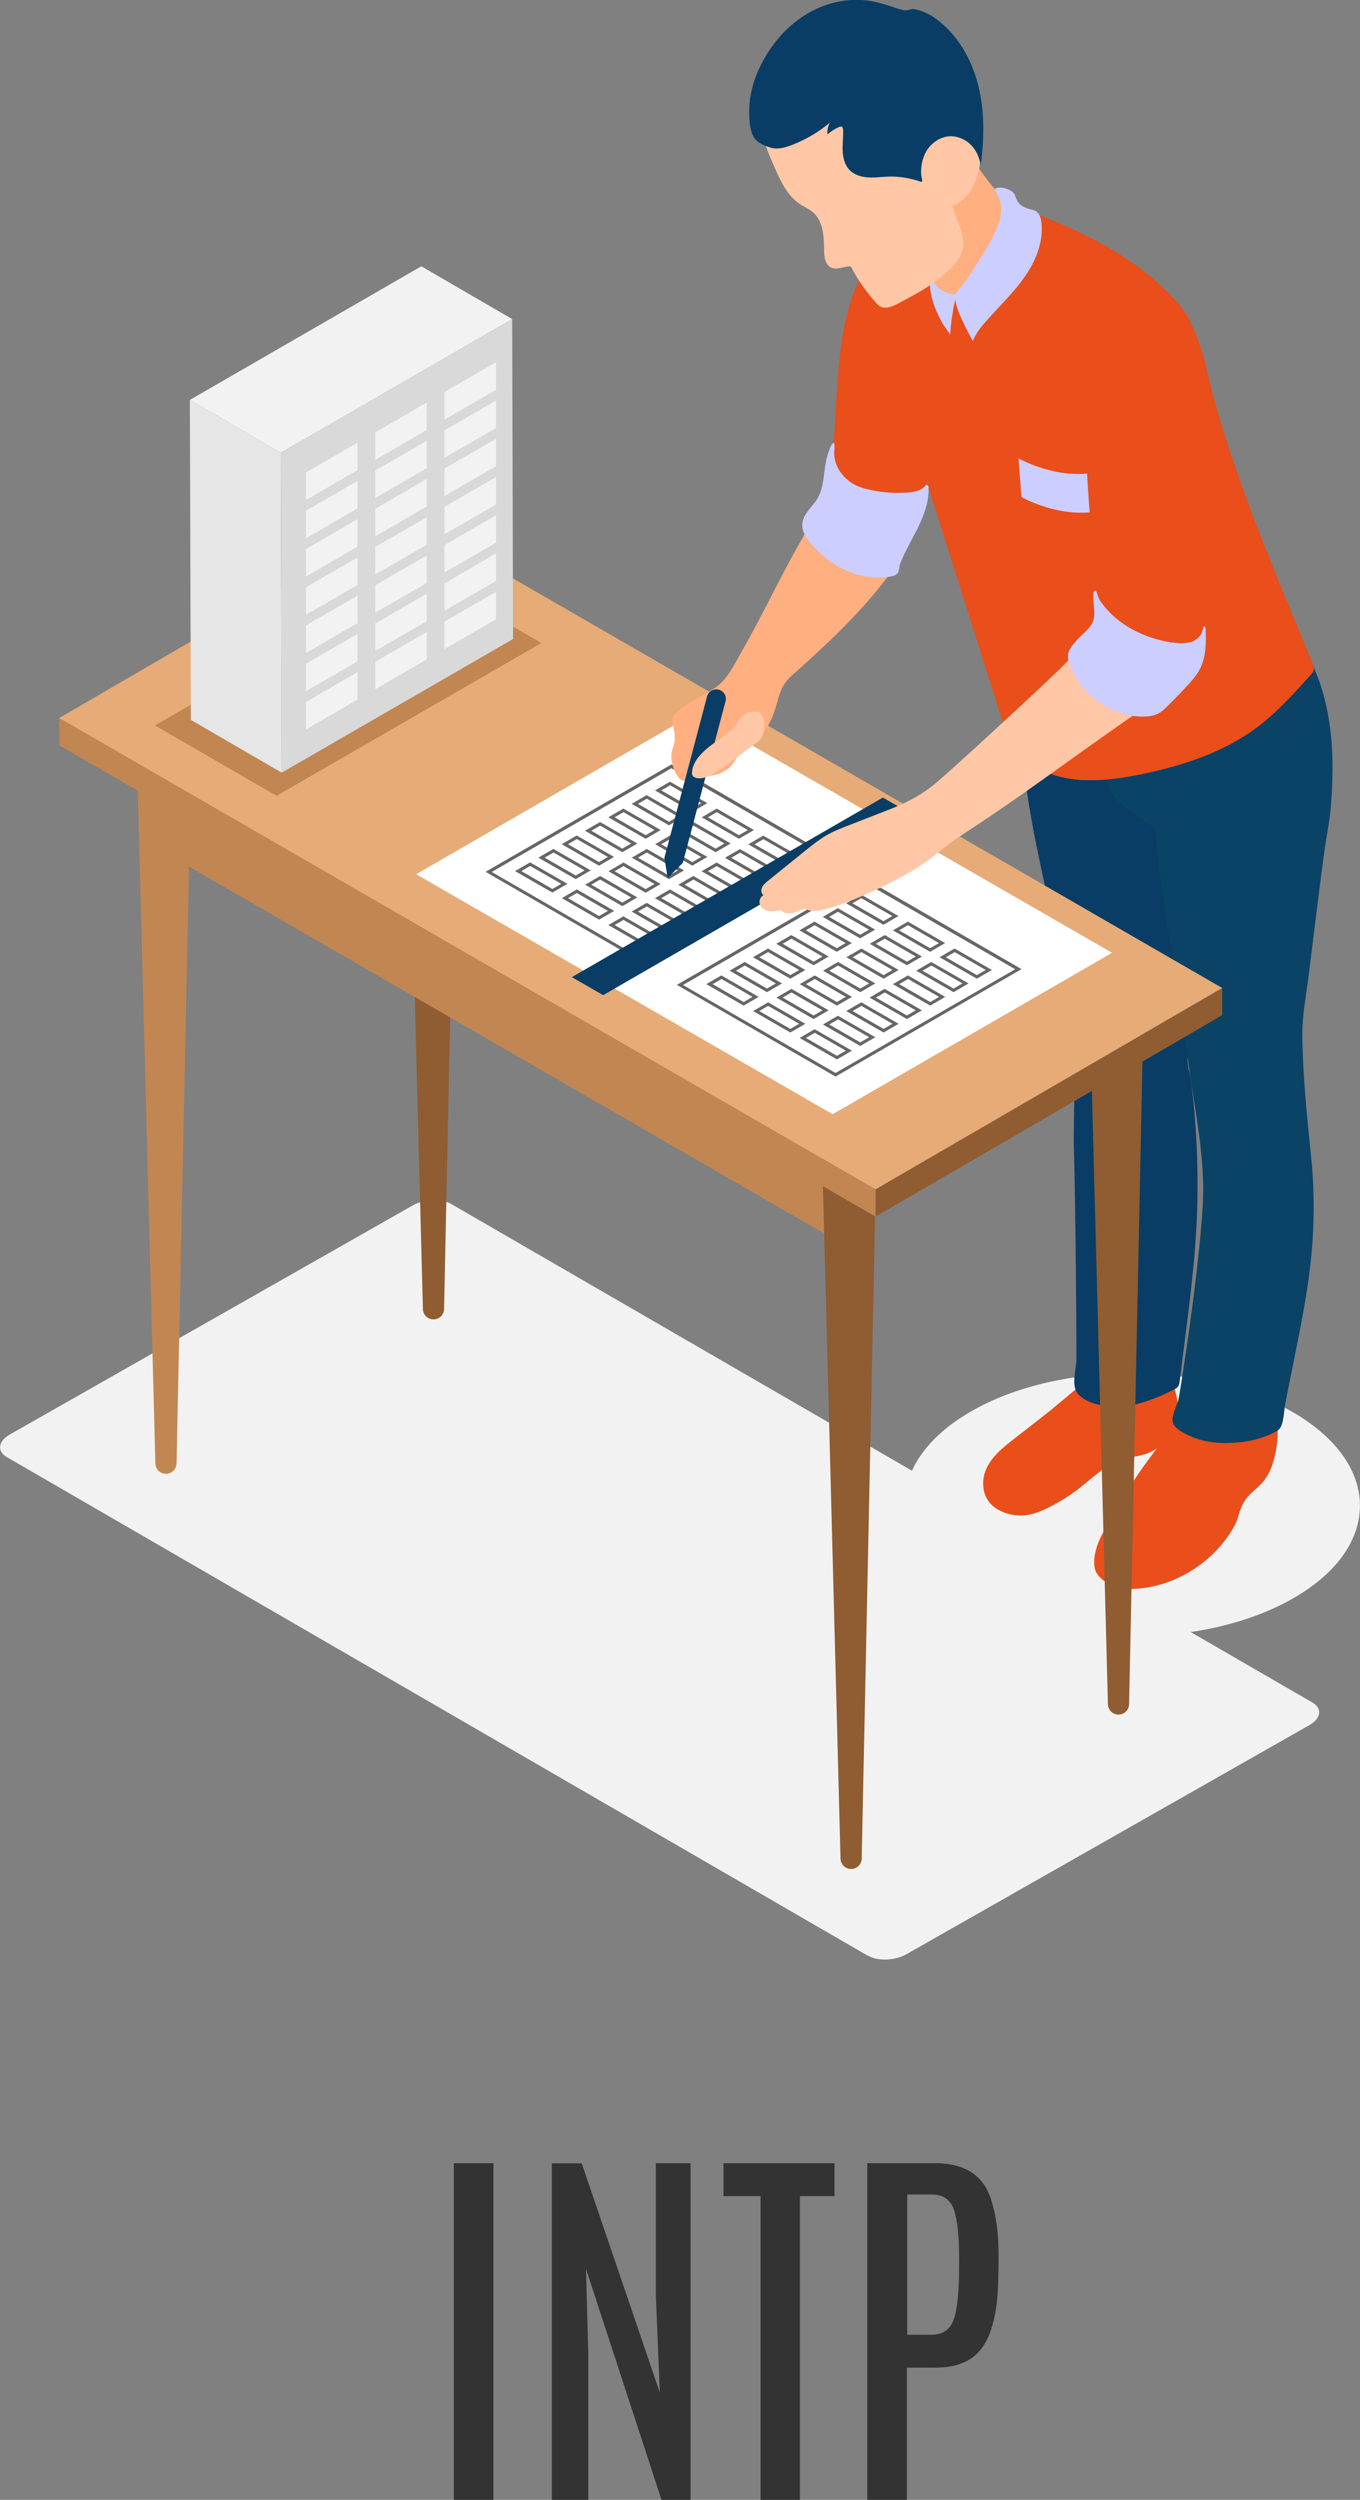 <?xml version="1.0" encoding="UTF-8"?>
<svg id="Calque_2" data-name="Calque 2" xmlns="http://www.w3.org/2000/svg" viewBox="0 0 95.06 174.71">
  <rect x="0" y="0" width="95.06" height="174.71" fill="#808080" stroke="none"/>
  <defs>
    <style>
      .cls-1 {
        isolation: isolate;
      }

      .cls-2 {
        fill: #f2f2f2;
      }

      .cls-2, .cls-3, .cls-4, .cls-5, .cls-6, .cls-7, .cls-8, .cls-9, .cls-10, .cls-11, .cls-12, .cls-13, .cls-14, .cls-15, .cls-16, .cls-17 {
        stroke-width: 0px;
      }

      .cls-3 {
        fill: #093d65;
      }

      .cls-4 {
        fill: #0a4366;
      }

      .cls-5 {
        fill: #ccceff;
      }

      .cls-6 {
        fill: #d9d9d9;
      }

      .cls-7 {
        fill: #8f8f8f;
      }

      .cls-8 {
        fill: #c28652;
      }

      .cls-9 {
        fill: #666;
      }

      .cls-10 {
        fill: #333;
      }

      .cls-11 {
        fill: #8f5d31;
      }

      .cls-12 {
        fill: #ffaf80;
      }

      .cls-13 {
        fill: #fff;
      }

      .cls-14 {
        fill: #e94e1b;
      }

      .cls-15 {
        fill: #e6ab77;
      }

      .cls-16 {
        fill: #ffc7a6;
      }

      .cls-17 {
        fill: #e6e6e6;
      }
    </style>
  </defs>
  <g id="Layer">
    <g>
      <g>
        <path class="cls-10" d="m31.72,151.18h2.77v23.54h-2.77v-23.54Z"/>
        <path class="cls-10" d="m45.82,151.18h2.45v23.54h-2.03l-5.28-16.15.16,5.94v10.22h-2.55v-23.54h2.09l5.46,16.02-.28-6.81v-9.21Z"/>
        <path class="cls-10" d="m50.56,151.18h7.77v2.3h-2.42v21.24h-2.75v-21.24h-2.59v-2.3Z"/>
        <path class="cls-10" d="m60.63,151.18h4.73c2.09,0,3.4.86,3.93,2.59.34,1.09.51,2.36.51,3.81s-.04,2.55-.12,3.28c-.18,1.6-.6,2.78-1.27,3.51-.67.74-1.69,1.1-3.05,1.1h-1.97v9.24h-2.77v-23.54Zm6.41,6.65c0-1.61-.13-2.76-.38-3.44-.25-.68-.76-1.02-1.5-1.02h-1.75v9.8h1.68c.78,0,1.31-.34,1.56-1.03.26-.69.39-1.97.39-3.87v-.45Z"/>
      </g>
      <g>
        <path class="cls-2" d="m90.43,111.68c-6.19,3.58-16.27,3.56-22.5-.04-6.23-3.6-6.27-9.42-.07-12.99,6.19-3.58,16.27-3.56,22.5.04,6.23,3.6,6.27,9.42.07,12.99Z"/>
        <g>
          <path class="cls-14" d="m73.67,98.37c-.12.09-.23.19-.35.28-.85.68-1.72,1.34-2.58,2.02-.46.36-.92.73-1.3,1.19s-.66,1-.71,1.58c-.07.88.25,1.62,1.04,2.07.57.32,1.25.46,1.9.39.6-.07,1.17-.31,1.71-.59.71-.36,1.39-.78,2.02-1.27.96-.74,1.85-1.66,3.01-2.03.53-.17,1.09-.21,1.62-.38,1.14-.37,2.08-1.37,2.27-2.56.16-.97-.15-1.95-.48-2.87-.01.12-.03.25-.11.34-.25.28-.47-.2-.57-.35-.61-.82-1.56-1.4-2.58-1.43-1.1-.03-1.76.93-2.52,1.59-.78.69-1.57,1.36-2.37,2.01Z"/>
          <path class="cls-3" d="m83.09,74.82c-.07-.44-.12-.89-.05-1.31.29-1.81.42-3.67.62-5.5.12-1.15.25-2.31.35-3.46.02-.18.03-.37-.03-.55-.07-.19-.22-.33-.35-.48-.67-.77-.8-1.83-.86-2.8-.08-1.34-.14-2.68-.17-4.02-.04-1.93-.18-3.79-.13-5.72,0-.24,0-.51-.18-.66-.17-.14-.42-.12-.63-.08-1.42.28-2.66,1.16-4.05,1.53-2.29.62-4.92-.29-6.34-2.19.08,4.34.94,8.61,1.88,12.83.02.07.03.14.05.21.67,3.01,1.27,6.03,1.7,9.08.42,2.97.08,5.91.17,8.89.1,3.21.18,12.79.17,14.38,0,.71-.41,1.87.12,2.46.67.76,2.1.92,3.04.86,1.26-.09,2.46-.58,3.59-1.14.14-.07.28-.14.36-.26.07-.11.09-.25.11-.38.5-4.11,1.13-8.23,1.23-12.37.04-1.83,0-3.65-.13-5.47-.07-.91-.15-1.82-.26-2.73-.04-.36-.12-.74-.18-1.12Z"/>
          <path class="cls-12" d="m58.11,34.99c-.04.18-.08.36-.02.54.04.14.14.25.23.36,1.04,1.16,2.47,1.97,4.01,2.24.14.02.28.04.41,0,.15-.05.25-.17.34-.3.21-.31.34-.67.47-1.03.33-.92.65-1.84.98-2.76.29-.82.58-1.64.69-2.5.11-.86.03-1.77-.4-2.52-.43-.75-1.24-1.32-2.1-1.31-.5,0-.99.2-1.42.46-.82.49-1.5,1.27-1.82,2.18-.32.9-.43,1.86-.76,2.77-.23.62-.47,1.23-.62,1.87Z"/>
          <path class="cls-14" d="m76.78,107.79c-.08.19-.14.38-.19.58-.12.46-.19,1.12.05,1.55.2.36.63.67,1,.84.69.32,1.49.33,2.25.23,1.65-.21,3.21-.93,4.47-2.01.64-.54,1.2-1.18,1.65-1.88.22-.35.41-.66.52-1.06.13-.45.28-.91.57-1.29.33-.45.82-.76,1.18-1.19.53-.62.77-1.43.91-2.23.19-1.07.21-2.25-.4-3.14.13.19-.9.73-1.05.73-.36,0-.56-.46-.82-.64-.64-.45-1.46-.59-2.25-.59-.31,0-.57,0-.83.17-.24.16-.44.38-.64.59-2.34,2.53-4.35,5.37-5.97,8.41-.16.3-.32.6-.45.92Z"/>
          <path class="cls-4" d="m91.76,46.47c-.05-.1-.09-.19-.14-.29-.6-1.2-1.45-2.33-2.65-2.92-.73-.36-1.14.81-1.52,1.26-.66.8-1.38,1.56-2.2,2.2-1.41,1.1-3.09,1.79-4.81,2.31-.55.17-1.11.32-1.58.64-1.42.97-1.83,3.09-1.57,4.68.22,1.36,1.79,2.53,2.89,3.16.18.1.37.2.48.37.13.19.14.43.15.66.14,2.74,1.92,13.11,2.24,15.59.37,2.89.98,5.68,1.05,8.62.09,3.67-1.62,14.72-1.74,15.11-.12.4-.45,1.05-.4,1.48.06.54,1.09.98,1.54,1.15.69.26,1.43.36,2.16.36,1.22,0,2.47-.22,3.54-.81.09-.05.19-.11.25-.2.3-.41.29-1.26.39-1.75.13-.67.26-1.34.4-2.01.62-3.14,1.31-6.26,1.51-9.46.12-1.9.09-3.81-.1-5.71-.29-2.88-.6-5.76-.62-8.66,0-1.33.24-2.51.41-3.82.37-2.92.71-5.81,1.1-8.73.15-1.14.4-2.23.49-3.39.1-1.34.15-2.7.07-4.04-.12-2-.51-4.01-1.37-5.83Z"/>
          <path class="cls-14" d="m58.57,26.31c-.01.13-.02.26-.03.39-.15,2.05-.2,4.11-.44,6.15-.11.94,0,1.43.57,2.22.51.71,1.05,1.41,1.73,1.97.85.69,1.96,1.14,3.04.95.37-.92.69-1.85.95-2.81.72-2.65,1.01-5.39,1.3-8.12.03-.27.05-.55-.06-.79-.14-.31-.46-.49-.66-.75-.53-.67-.35-1.64-.29-2.42.08-1.01.14-2.03.02-3.04-.09-.79-.34-1.64-1-2.08-.47-.24-.57-.67-.79-1.14-.82.12-1.53.66-2.02,1.33-1.69,2.33-2.1,5.32-2.32,8.14Z"/>
          <path class="cls-14" d="m91.82,46.86c-.04.12-.12.21-.2.3-1.18,1.31-2.37,2.64-3.78,3.69-2.29,1.71-5.06,2.62-7.85,3.22-1.36.28-2.74.51-4.12.45-.28,0-.57-.03-.85-.07-.05,0-.09,0-.15-.01-1.97-.29-3.93-1.28-4.55-3.24l-9.16-28.94c-.24-.77-.55-1.61-.55-2.41,0-.55.01-1.1.07-1.65.04-.32.08-.64.15-.96.2-.98.6-1.93,1.3-2.65.99-1.01,2.46-1.41,3.87-1.38,1.41.04,2.78.46,4.11.91,4.54,1.54,9.14,3.53,12.29,7.13.86.99,1.27,2.33,1.69,3.56.15.44.22.93.33,1.38,1.71,6.94,4.59,13.5,7.3,20.1.07.18.15.39.09.58Z"/>
          <path class="cls-5" d="m78.05,32.52c-3.22,1.61-6.86-.49-6.86-.49l.21,2.71s3.64,2.09,6.86.49l-.21-2.71Z"/>
          <path class="cls-14" d="m75.87,54.52c-.28,0-.57-.03-.85-.07-.4-.78-.78-1.57-1.14-2.36-1.56-3.44-2.75-7.08-3.9-10.59-1.12-3.44-2.28-7-2.91-10.65-.6-3.45-.72-6.96-.36-10.44l.72.07c-.34,3.42-.23,6.86.36,10.25.62,3.59,1.77,7.13,2.89,10.54,1.14,3.5,2.32,7.11,3.86,10.52.42.92.87,1.84,1.33,2.73Z"/>
          <path class="cls-12" d="m67.41,22.14s.03.07.05.1c.13.15.42-.02.56-.08.47-.18.9-.43,1.29-.75.69-.55,1.24-1.26,1.72-1.99.49-.76.92-1.57,1.14-2.45.13-.51.18-1.03.22-1.55,0-.04,0-.08-.01-.11-.02-.04-.07-.06-.11-.07-1.06-.37-1.95-1.12-2.69-1.97-.74-.85-1.35-1.8-2.02-2.7.04.05-.17.55-.19.63-.06.23-.12.46-.16.69-.08.39-.11.89-.3,1.24-.23.4-.74.58-.98.97-.25.4-.16.91-.03,1.37.11.41.3.9.17,1.32-.11.35-.58.68-.87.89-.3.21-.5.54-.55.9-.05.41.3.88.49,1.23.2.39.44.76.65,1.14.07.14.04.29.25.23.17-.06.3-.2.45-.3.08-.05.16-.1.26-.09.08,0,.15.05.22.11.2.17.35.41.39.67.03.17.02.34.05.51,0,.03,0,.05.02.08Z"/>
          <path class="cls-5" d="m66.41,23.41c-.15-.29-.36-.53-.53-.81-.16-.28-.3-.57-.43-.86-.25-.59-.43-1.21-.45-1.85,0-.05,0-.1,0-.15,0-.22.02-.45.11-.66-.02.45.25.89.63,1.15.37.26.84.35,1.3.35-.16.14-.25.31-.3.51-.09.36-.14.72-.2,1.08-.06.41-.1.83-.13,1.24Z"/>
          <path class="cls-5" d="m69.45,16.46c-.41.83-.92,1.62-1.43,2.39-.3.47-.61.93-.97,1.35-.08.1-.17.19-.22.31-.04.1-.05.22-.05.33,0,.37.13.73.27,1.07.27.67.61,1.3.95,1.93.22-.57.62-1.06,1.03-1.51.88-.99,1.85-1.91,2.61-3.01.76-1.09,1.29-2.4,1.16-3.72-.03-.33-.13-.68-.41-.85-.11-.06-.24-.09-.36-.12-.35-.09-.72-.24-.91-.56-.16-.27-.14-.55-.43-.72-.31-.18-.7-.31-1.05-.2-.02,0-.05.02-.07.04-.02.02-.01.05,0,.08.02.14.1.25.17.38.5.93.15,1.91-.29,2.79Z"/>
          <path class="cls-16" d="m66.64,4.23c-.87-1.24-2.02-2.35-3.46-2.85-.87-.3-1.82-.36-2.74-.32-1.08.05-2.15.25-3.14.69-1.61.71-2.93,2.06-3.6,3.69-.44,1.06-.6,2.23-.48,3.38.11,1.11.57,2.07,1.01,3.08.4.92.89,1.85,1.72,2.39.29.19.62.32.88.55.71.61.76,1.67.77,2.6,0,.49.07,1.08.52,1.27.42.18.9-.13,1.35-.09.47.9,1.05,1.75,1.73,2.51.09.1.19.21.31.28.39.22.87.01,1.27-.2,1.38-.73,2.79-1.47,3.83-2.63.28-.31.54-.65.65-1.05.3-1.05-.41-2.09-.71-3.15.02.07.67-.36.73-.41,1.21-1.07,1.43-3.09,1.29-4.62-.17-1.84-.87-3.62-1.93-5.13Z"/>
          <path class="cls-3" d="m53.86,10.32c.49.14,1.02,0,1.5-.19.96-.37,1.86-.9,2.65-1.56-.14.24-.2.54-.17.82.24-.21.51-.38.8-.51.06-.03.14-.05.2-.02.07.04.08.13.09.21.02.49-.05.98-.03,1.47.02.49.14,1,.49,1.35.33.34.82.48,1.3.51.48.03.95-.04,1.43-.06.8-.02,1.56.13,2.32.38.05-.12-.02-.29-.04-.42-.03-.2-.02-.42,0-.62.04-.4.16-.79.36-1.13.36-.59,1-1.02,1.69-1.03.53,0,1.06.24,1.43.62s.59.9.67,1.43c.24-1.87.29-3.8-.18-5.63-.46-1.83-1.47-3.57-3.01-4.67-.41-.29-.91-.52-1.4-.62-.22-.05-.31.02-.51.06-.26.05-.53-.05-.77-.13-.64-.22-1.29-.43-1.96-.53-1.53-.22-3.12.17-4.43.99-1.31.81-2.35,2.03-3.06,3.41-.54,1.06-.89,2.25-.86,3.44,0,.51.04,1.26.33,1.71.25.39.72.59,1.15.71Z"/>
          <path class="cls-16" d="m77.52,43.65c.01.36.02.74.24,1.03.1.12.23.22.36.31,1.31.9,2.77,1.58,4.3,2.01.61-2.02,1.31-4.03,1.68-6.11.37-2.08.38-4.27-.35-6.25-.16-.43-.37-.87-.72-1.17-.41-.35-.98-.47-1.52-.51-1.24-.08-2.53.26-3.45,1.09-.99.9-1.11,1.98-1.09,3.23.03,1.3.11,2.56.29,3.85.12.83.23,1.67.26,2.51Z"/>
          <path class="cls-14" d="m75.95,26.01c-.12.71-.12,1.43-.12,2.15.04,4.52.36,9.04.96,13.51.09.71.21,1.46.63,2.04.32.45.79.76,1.25,1.06.94.61,1.89,1.22,2.84,1.82.39.25.8.5,1.26.48.29,0,.78-.95.9-1.17.23-.43.25-.95.35-1.42.27-1.21.53-2.42.76-3.63.42-2.18.49-4.57.5-6.79,0-2.34-.22-4.7-.8-6.97-.21-.8-.34-1.62-.66-2.38-.34-.8-.71-1.6-1.27-2.26-.68-.8-1.8-1.49-2.88-1.4-1.13.09-2.06,1.1-2.6,2.02-.45.77-.8,1.64-1.02,2.51-.04.14-.07.29-.09.43Z"/>
        </g>
        <path class="cls-2" d="m60.67,136.69L.47,101.83c-.69-.4-.6-1.1.19-1.56l28.18-16.02c.8-.46,2-.51,2.69-.11l60.21,34.85c.69.4.6,1.1-.19,1.56l-28.18,16.02c-.8.46-2,.51-2.69.11Z"/>
        <g>
          <path class="cls-11" d="m28.22,40.2l1.34,51.3c.02.4.34.71.74.71h0c.4,0,.73-.32.74-.72l1.07-51.29h-3.89Z"/>
          <g class="cls-1">
            <polygon class="cls-11" points="78.05 68.66 78.05 75.03 58.22 86.56 58.22 80.18 78.05 68.66"/>
            <polygon class="cls-8" points="58.22 80.18 58.22 86.56 11.52 59.59 11.52 53.22 58.22 80.18"/>
            <polygon class="cls-7" points="78.05 68.66 58.22 80.18 11.52 53.22 31.35 41.7 78.05 68.66"/>
          </g>
          <path class="cls-11" d="m57.41,78.61l1.34,51.3c.02.4.34.71.74.71h0c.4,0,.73-.32.74-.72l1.07-51.29h-3.89Z"/>
          <path class="cls-11" d="m76.1,67.82l1.34,51.3c.02.4.34.71.74.71h0c.4,0,.73-.32.74-.72l1.07-51.29h-3.89Z"/>
          <path class="cls-8" d="m9.52,50.99l1.34,51.3c.02.4.34.71.74.71h0c.4,0,.73-.32.74-.72l1.07-51.29h-3.89Z"/>
          <g class="cls-1">
            <polygon class="cls-11" points="85.43 69.05 85.43 70.95 61.2 85.03 61.2 83.12 85.43 69.05"/>
            <polygon class="cls-8" points="61.2 83.12 61.2 85.03 4.14 52.09 4.14 50.18 61.2 83.12"/>
            <polygon class="cls-15" points="85.43 69.05 61.2 83.12 4.14 50.18 28.37 36.1 85.43 69.05"/>
          </g>
        </g>
        <polygon class="cls-13" points="58.2 77.87 29.09 61.1 48.62 49.82 77.73 66.59 58.2 77.87"/>
        <g>
          <path class="cls-9" d="m45.03,67.34l-11.09-6.41,13-7.51,11.09,6.41-13,7.51Zm-10.66-6.4l10.66,6.15,12.56-7.25-10.66-6.15-12.56,7.25Z"/>
          <g>
            <g>
              <path class="cls-9" d="m48.39,56.74l-2.61-1.5,1.05-.61,2.61,1.5-1.05.61Zm-2.17-1.5l2.17,1.25.62-.36-2.17-1.25-.62.36Z"/>
              <path class="cls-9" d="m46.76,57.68l-2.61-1.5,1.05-.61,2.61,1.5-1.05.61Zm-2.17-1.5l2.17,1.25.62-.36-2.17-1.25-.62.36Z"/>
              <path class="cls-9" d="m45.13,58.62l-2.61-1.5,1.05-.61,2.61,1.5-1.05.61Zm-2.17-1.5l2.17,1.25.62-.36-2.17-1.25-.62.36Z"/>
              <path class="cls-9" d="m43.5,59.56l-2.61-1.5,1.05-.61,2.61,1.5-1.05.61Zm-2.17-1.5l2.17,1.25.62-.36-2.17-1.25-.62.36Z"/>
              <path class="cls-9" d="m41.87,60.5l-2.61-1.5,1.05-.61,2.61,1.5-1.05.61Zm-2.17-1.5l2.17,1.25.62-.36-2.17-1.25-.62.36Z"/>
              <path class="cls-9" d="m40.24,61.44l-2.61-1.5,1.05-.61,2.61,1.5-1.05.61Zm-2.17-1.5l2.17,1.25.62-.36-2.17-1.25-.62.36Z"/>
              <path class="cls-9" d="m38.61,62.38l-2.61-1.5,1.05-.61,2.61,1.5-1.05.61Zm-2.17-1.5l2.17,1.25.62-.36-2.17-1.25-.62.36Z"/>
            </g>
            <g>
              <path class="cls-9" d="m51.65,58.62l-2.6-1.5,1.05-.61,2.6,1.5-1.05.61Zm-2.17-1.5l2.17,1.25.62-.36-2.17-1.25-.62.36Z"/>
              <path class="cls-9" d="m50.02,59.56l-2.6-1.5,1.05-.61,2.6,1.5-1.05.61Zm-2.17-1.5l2.17,1.25.62-.36-2.17-1.25-.62.36Z"/>
              <path class="cls-9" d="m48.39,60.5l-2.6-1.5,1.05-.61,2.6,1.5-1.05.61Zm-2.17-1.5l2.17,1.25.62-.36-2.17-1.25-.62.36Z"/>
              <path class="cls-9" d="m46.76,61.44l-2.6-1.5,1.05-.61,2.6,1.5-1.05.61Zm-2.17-1.5l2.17,1.25.62-.36-2.17-1.25-.62.36Z"/>
              <path class="cls-9" d="m45.13,62.39l-2.6-1.5,1.05-.61,2.6,1.5-1.05.61Zm-2.17-1.5l2.17,1.25.62-.36-2.17-1.25-.62.36Z"/>
              <path class="cls-9" d="m43.5,63.33l-2.6-1.5,1.05-.61,2.6,1.5-1.05.61Zm-2.17-1.5l2.17,1.25.62-.36-2.17-1.25-.62.36Z"/>
              <path class="cls-9" d="m41.87,64.27l-2.6-1.5,1.05-.61,2.61,1.5-1.05.61Zm-2.17-1.5l2.17,1.25.62-.36-2.17-1.25-.62.36Z"/>
            </g>
            <g>
              <path class="cls-9" d="m54.91,60.51l-2.61-1.5,1.05-.61,2.61,1.5-1.05.61Zm-2.17-1.5l2.17,1.25.62-.36-2.17-1.25-.62.36Z"/>
              <path class="cls-9" d="m53.28,61.45l-2.61-1.5,1.05-.61,2.61,1.5-1.05.61Zm-2.17-1.5l2.17,1.25.62-.36-2.17-1.25-.62.36Z"/>
              <path class="cls-9" d="m51.65,62.39l-2.61-1.5,1.05-.61,2.61,1.5-1.05.61Zm-2.17-1.5l2.17,1.25.62-.36-2.17-1.25-.62.36Z"/>
              <path class="cls-9" d="m50.02,63.33l-2.61-1.5,1.05-.61,2.61,1.5-1.05.61Zm-2.17-1.5l2.17,1.25.62-.36-2.17-1.25-.62.36Z"/>
              <path class="cls-9" d="m48.39,64.27l-2.61-1.5,1.05-.61,2.61,1.5-1.05.61Zm-2.17-1.5l2.17,1.25.62-.36-2.17-1.25-.62.36Z"/>
              <path class="cls-9" d="m46.76,65.21l-2.61-1.5,1.05-.61,2.61,1.5-1.05.61Zm-2.17-1.5l2.17,1.25.62-.36-2.17-1.25-.62.36Z"/>
              <path class="cls-9" d="m45.13,66.15l-2.61-1.5,1.05-.61,2.61,1.5-1.05.61Zm-2.17-1.5l2.17,1.25.62-.36-2.17-1.25-.62.36Z"/>
            </g>
          </g>
        </g>
        <g>
          <path class="cls-9" d="m58.4,75.24l-11.09-6.41,13-7.51,11.09,6.41-13,7.51Zm-10.66-6.4l10.66,6.15,12.56-7.25-10.66-6.15-12.56,7.25Z"/>
          <g>
            <g>
              <path class="cls-9" d="m61.75,64.63l-2.61-1.5,1.05-.61,2.61,1.5-1.05.61Zm-2.17-1.5l2.17,1.25.62-.36-2.17-1.25-.62.36Z"/>
              <path class="cls-9" d="m60.12,65.58l-2.61-1.5,1.05-.61,2.61,1.5-1.05.61Zm-2.17-1.5l2.17,1.25.62-.36-2.17-1.25-.62.36Z"/>
              <path class="cls-9" d="m58.49,66.52l-2.61-1.5,1.05-.61,2.61,1.5-1.05.61Zm-2.17-1.5l2.17,1.25.62-.36-2.17-1.25-.62.36Z"/>
              <path class="cls-9" d="m56.87,67.46l-2.61-1.5,1.05-.61,2.61,1.5-1.05.61Zm-2.17-1.5l2.17,1.25.62-.36-2.17-1.25-.62.36Z"/>
              <path class="cls-9" d="m55.24,68.4l-2.61-1.5,1.05-.61,2.61,1.5-1.05.61Zm-2.17-1.5l2.17,1.25.62-.36-2.17-1.25-.62.36Z"/>
              <path class="cls-9" d="m53.61,69.34l-2.61-1.5,1.05-.61,2.61,1.5-1.05.61Zm-2.17-1.5l2.17,1.25.62-.36-2.17-1.25-.62.36Z"/>
              <path class="cls-9" d="m51.98,70.28l-2.61-1.5,1.05-.61,2.61,1.5-1.05.61Zm-2.17-1.5l2.17,1.25.62-.36-2.17-1.25-.62.36Z"/>
            </g>
            <g>
              <path class="cls-9" d="m65.01,66.52l-2.6-1.5,1.05-.61,2.6,1.5-1.05.61Zm-2.17-1.5l2.17,1.25.62-.36-2.17-1.25-.62.36Z"/>
              <path class="cls-9" d="m63.39,67.46l-2.6-1.5,1.05-.61,2.6,1.5-1.05.61Zm-2.17-1.5l2.17,1.25.62-.36-2.17-1.25-.62.36Z"/>
              <path class="cls-9" d="m61.76,68.4l-2.6-1.5,1.05-.61,2.6,1.5-1.05.61Zm-2.17-1.5l2.17,1.25.62-.36-2.17-1.25-.62.36Z"/>
              <path class="cls-9" d="m60.13,69.34l-2.6-1.5,1.05-.61,2.6,1.5-1.05.61Zm-2.17-1.5l2.17,1.25.62-.36-2.17-1.25-.62.36Z"/>
              <path class="cls-9" d="m58.5,70.28l-2.6-1.5,1.05-.61,2.6,1.5-1.05.61Zm-2.17-1.5l2.17,1.25.62-.36-2.17-1.25-.62.36Z"/>
              <path class="cls-9" d="m56.87,71.22l-2.6-1.5,1.05-.61,2.6,1.5-1.05.61Zm-2.17-1.5l2.17,1.25.62-.36-2.17-1.25-.62.36Z"/>
              <path class="cls-9" d="m55.24,72.16l-2.6-1.5,1.05-.61,2.6,1.5-1.05.61Zm-2.17-1.5l2.17,1.25.62-.36-2.17-1.25-.62.36Z"/>
            </g>
            <g>
              <path class="cls-9" d="m68.28,68.4l-2.61-1.5,1.05-.61,2.61,1.5-1.05.61Zm-2.17-1.5l2.17,1.25.62-.36-2.17-1.25-.62.36Z"/>
              <path class="cls-9" d="m66.65,69.34l-2.61-1.5,1.05-.61,2.61,1.5-1.05.61Zm-2.17-1.5l2.17,1.25.62-.36-2.17-1.25-.62.36Z"/>
              <path class="cls-9" d="m65.02,70.28l-2.61-1.5,1.05-.61,2.61,1.5-1.05.61Zm-2.17-1.5l2.17,1.25.62-.36-2.17-1.25-.62.36Z"/>
              <path class="cls-9" d="m63.39,71.22l-2.61-1.5,1.05-.61,2.61,1.5-1.05.61Zm-2.17-1.5l2.17,1.25.62-.36-2.17-1.25-.62.36Z"/>
              <path class="cls-9" d="m61.76,72.16l-2.61-1.5,1.05-.61,2.61,1.5-1.05.61Zm-2.17-1.5l2.17,1.25.62-.36-2.17-1.25-.62.36Z"/>
              <path class="cls-9" d="m60.13,73.1l-2.61-1.5,1.05-.61,2.61,1.5-1.05.61Zm-2.17-1.5l2.17,1.25.62-.36-2.17-1.25-.62.36Z"/>
              <path class="cls-9" d="m58.5,74.04l-2.61-1.5,1.05-.61,2.61,1.5-1.05.61Zm-2.17-1.5l2.17,1.25.62-.36-2.17-1.25-.62.36Z"/>
            </g>
          </g>
        </g>
        <polygon class="cls-3" points="42.16 69.55 39.97 68.29 61.71 55.74 63.9 57 42.16 69.55"/>
        <g>
          <path class="cls-12" d="m61.31,36.35s-.04-.02-.06-.03c-1.09-.5-2.36-.63-3.53-.35-.32.08-.73.19-.96.45-.21.23-.33.59-.49.86-.4.71-.8,1.41-1.18,2.13-1.09,2.03-2.09,4.11-3.24,6.11-.52.9-1.01,1.99-1.89,2.57-.86.57-1.84.97-2.63,1.65-.09.08-.18.16-.24.27-.12.23-.08.5-.03.75.08.4.15.82.06,1.22-.04.19-.12.37-.16.56-.11.52.05,1.06.29,1.53.12.23.3.48.56.49.16,0,.3-.09.44-.16.39-.17.83-.14,1.26-.17.6-.05,1.21-.28,1.61-.73.17-.19.29-.41.44-.61.43-.56,1.08-.92,1.57-1.43.58-.6.92-1.39,1.14-2.19.24-.87.38-1.43,1.08-2.06,2.54-2.27,5.07-4.61,7.05-7.39.25-.35.49-.72.57-1.14.09-.48-.19-.79-.48-1.14-.18-.22-.35-.44-.53-.65-.09-.11-.18-.22-.28-.3-.11-.09-.23-.16-.36-.22Z"/>
          <path class="cls-3" d="m47.73,60.3l-1.06,1.06-.23-1.41,2.98-11.27c.09-.36.46-.57.82-.48h0c.36.09.57.46.47.82l-2.98,11.27Z"/>
          <path class="cls-5" d="m64,37.2c.5-.98.95-2.03.9-3.13,0-.08-.03-.18-.11-.18-.05,0-.09.04-.12.08-.34.36-.87.44-1.36.46-.74.04-1.49,0-2.23-.14-.49-.09-.99-.22-1.42-.46-.76-.43-1.38-1.29-1.35-2.19,0-.21.05-.41.01-.62,0-.03-.02-.06-.05-.06-.01,0-.03,0-.04.02-.13.1-.19.26-.25.42-.06.17-.12.34-.17.52-.27.99-.16,2.1-.7,2.97-.16.25-.36.47-.55.71s-.36.49-.44.77c-.2.77.33,1.37.81,1.89.57.61,1.23,1.13,1.98,1.5.66.33,1.39.54,2.12.59.37.03.74.01,1.1-.04.22-.03.47-.07.62-.27.08-.11.09-.23.1-.36.02-.16.07-.3.14-.46.28-.69.66-1.34,1-2Z"/>
          <path class="cls-16" d="m79.43,47.52c-.67-.87-1.57-1.56-2.59-1.98-.46-.19-.99-.33-1.42-.04-.47.32-.9.82-1.31,1.22-1.88,1.83-7.79,7.28-8.87,8.15-.92.74-2.02,1.3-3.12,1.72-.92.36-1.85.72-2.77,1.08-.55.21-1.11.43-1.62.73-.49.29-.94.65-1.39,1.01-.89.72-1.77,1.43-2.66,2.15-.16.13-.32.27-.41.45-.09.19-.07.44.1.56-.25.1-.35.44-.24.68.11.25.38.4.65.43.27.04.54-.02.8-.08.28.34.82.26,1.22.08.14-.06.28-.14.43-.14.12,0,.24.05.35.09.3.08.61.03.91-.04.76-.17,1.5-.45,2.22-.74,1.34-.55,2.64-1.18,3.89-1.9.52-.3,1.04-.63,1.52-1,.63-.49,1.22-1.01,1.88-1.44.77-.5,1.53-1.01,2.29-1.52,1.52-1.03,3.02-2.09,4.51-3.16,1.58-1.13,3.16-2.26,4.76-3.38.27-.19.54-.38.81-.56.4-.28.75-.41.72-.94-.03-.48-.26-.92-.54-1.3-.03-.04-.07-.09-.1-.13Z"/>
          <path class="cls-5" d="m75.26,44.76c-.28.3-.58.63-.61,1.04-.02.21.04.41.11.61.72,2.08,2.8,3.61,5.01,3.67.32,0,.64-.01.94-.11.34-.11.55-.28.8-.53.53-.52,1.05-1.05,1.55-1.6.29-.32.58-.65.78-1.03.47-.86.47-1.9.43-2.88,0-.07-.04-.17-.11-.15-.04.01-.05.05-.06.09-.07.26-.11.48-.32.67-.15.14-.43.35-.65.35-.36.09-.74.07-1.11.02-.26,0-.55-.09-.81-.14-.95-.22-1.87-.61-2.68-1.16-.4-.27-.77-.59-1.1-.95-.16-.18-.32-.37-.46-.56-.17-.23-.24-.47-.33-.74,0-.02-.02-.04-.03-.06-.04-.03-.1-.02-.13.02-.03.04-.04.09-.05.14-.09.66.23,1.42-.07,2.05-.2.44-.79.89-1.12,1.25Z"/>
          <path class="cls-16" d="m50.39,51.59c-.54.39-1.12.77-1.54,1.29-.17.2-.31.43-.4.69-.05.14-.07.28-.08.42,0,.06,0,.13.02.18.05.12.19.18.32.21.41.07.82-.11,1.18-.32,1-.57,1.86-1.35,2.8-2.01.22-.15.45-.31.57-.55.08-.14.11-.31.13-.47.04-.32.04-.65-.07-.95-.03-.07-.07-.15-.12-.2-.32-.3-.98-.15-1.27.13-.29.28-.47.67-.76.96-.24.23-.5.43-.77.63Z"/>
        </g>
        <g class="cls-1">
          <polygon class="cls-8" points="10.83 50.7 19.33 55.62 37.84 44.94 29.34 40.01 10.83 50.7"/>
          <polygon class="cls-17" points="13.27 27.95 13.34 50.31 19.69 54 19.62 31.64 13.27 27.95"/>
          <polygon class="cls-6" points="19.62 31.64 19.69 54 35.86 44.66 35.8 22.3 19.62 31.64"/>
          <g>
            <polygon class="cls-2" points="24.99 32.86 21.39 34.94 21.39 33.02 24.99 30.94 24.99 32.86"/>
            <polygon class="cls-2" points="24.99 35.53 21.39 37.61 21.39 35.69 24.99 33.61 24.99 35.53"/>
            <polygon class="cls-2" points="24.99 38.2 21.39 40.29 21.39 38.37 24.99 36.28 24.99 38.2"/>
            <polygon class="cls-2" points="24.99 40.88 21.39 42.96 21.39 41.04 24.99 38.96 24.99 40.88"/>
            <polygon class="cls-2" points="24.99 43.55 21.39 45.63 21.39 43.71 24.99 41.63 24.99 43.55"/>
            <polygon class="cls-2" points="24.99 46.22 21.39 48.3 21.39 46.39 24.99 44.3 24.99 46.22"/>
            <polygon class="cls-2" points="24.99 48.89 21.39 50.98 21.39 49.06 24.99 46.97 24.99 48.89"/>
          </g>
          <g>
            <polygon class="cls-2" points="29.83 30.05 26.23 32.13 26.23 30.21 29.83 28.13 29.83 30.05"/>
            <polygon class="cls-2" points="29.83 32.72 26.23 34.8 26.23 32.89 29.83 30.8 29.83 32.72"/>
            <polygon class="cls-2" points="29.83 35.39 26.23 37.48 26.23 35.56 29.83 33.47 29.83 35.39"/>
            <polygon class="cls-2" points="29.83 38.07 26.23 40.15 26.23 38.23 29.83 36.15 29.83 38.07"/>
            <polygon class="cls-2" points="29.83 40.74 26.23 42.82 26.23 40.9 29.83 38.82 29.83 40.74"/>
            <polygon class="cls-2" points="29.83 43.41 26.23 45.5 26.23 43.58 29.83 41.49 29.83 43.41"/>
            <polygon class="cls-2" points="29.83 46.08 26.23 48.17 26.23 46.25 29.83 44.17 29.83 46.08"/>
          </g>
          <g>
            <polygon class="cls-2" points="34.67 27.24 31.07 29.32 31.07 27.4 34.67 25.32 34.67 27.24"/>
            <polygon class="cls-2" points="34.67 29.91 31.07 31.99 31.07 30.08 34.67 27.99 34.67 29.91"/>
            <polygon class="cls-2" points="34.67 32.58 31.07 34.67 31.07 32.75 34.67 30.67 34.67 32.58"/>
            <polygon class="cls-2" points="34.67 35.26 31.07 37.34 31.07 35.42 34.67 33.34 34.67 35.26"/>
            <polygon class="cls-2" points="34.67 37.93 31.07 40.01 31.07 38.09 34.67 36.01 34.67 37.93"/>
            <polygon class="cls-2" points="34.67 40.6 31.07 42.69 31.07 40.77 34.67 38.68 34.67 40.6"/>
            <polygon class="cls-2" points="34.67 43.28 31.07 45.36 31.07 43.44 34.67 41.36 34.67 43.28"/>
          </g>
          <polygon class="cls-2" points="13.27 27.95 19.62 31.64 35.8 22.3 29.45 18.61 13.27 27.95"/>
        </g>
      </g>
    </g>
  </g>
</svg>
